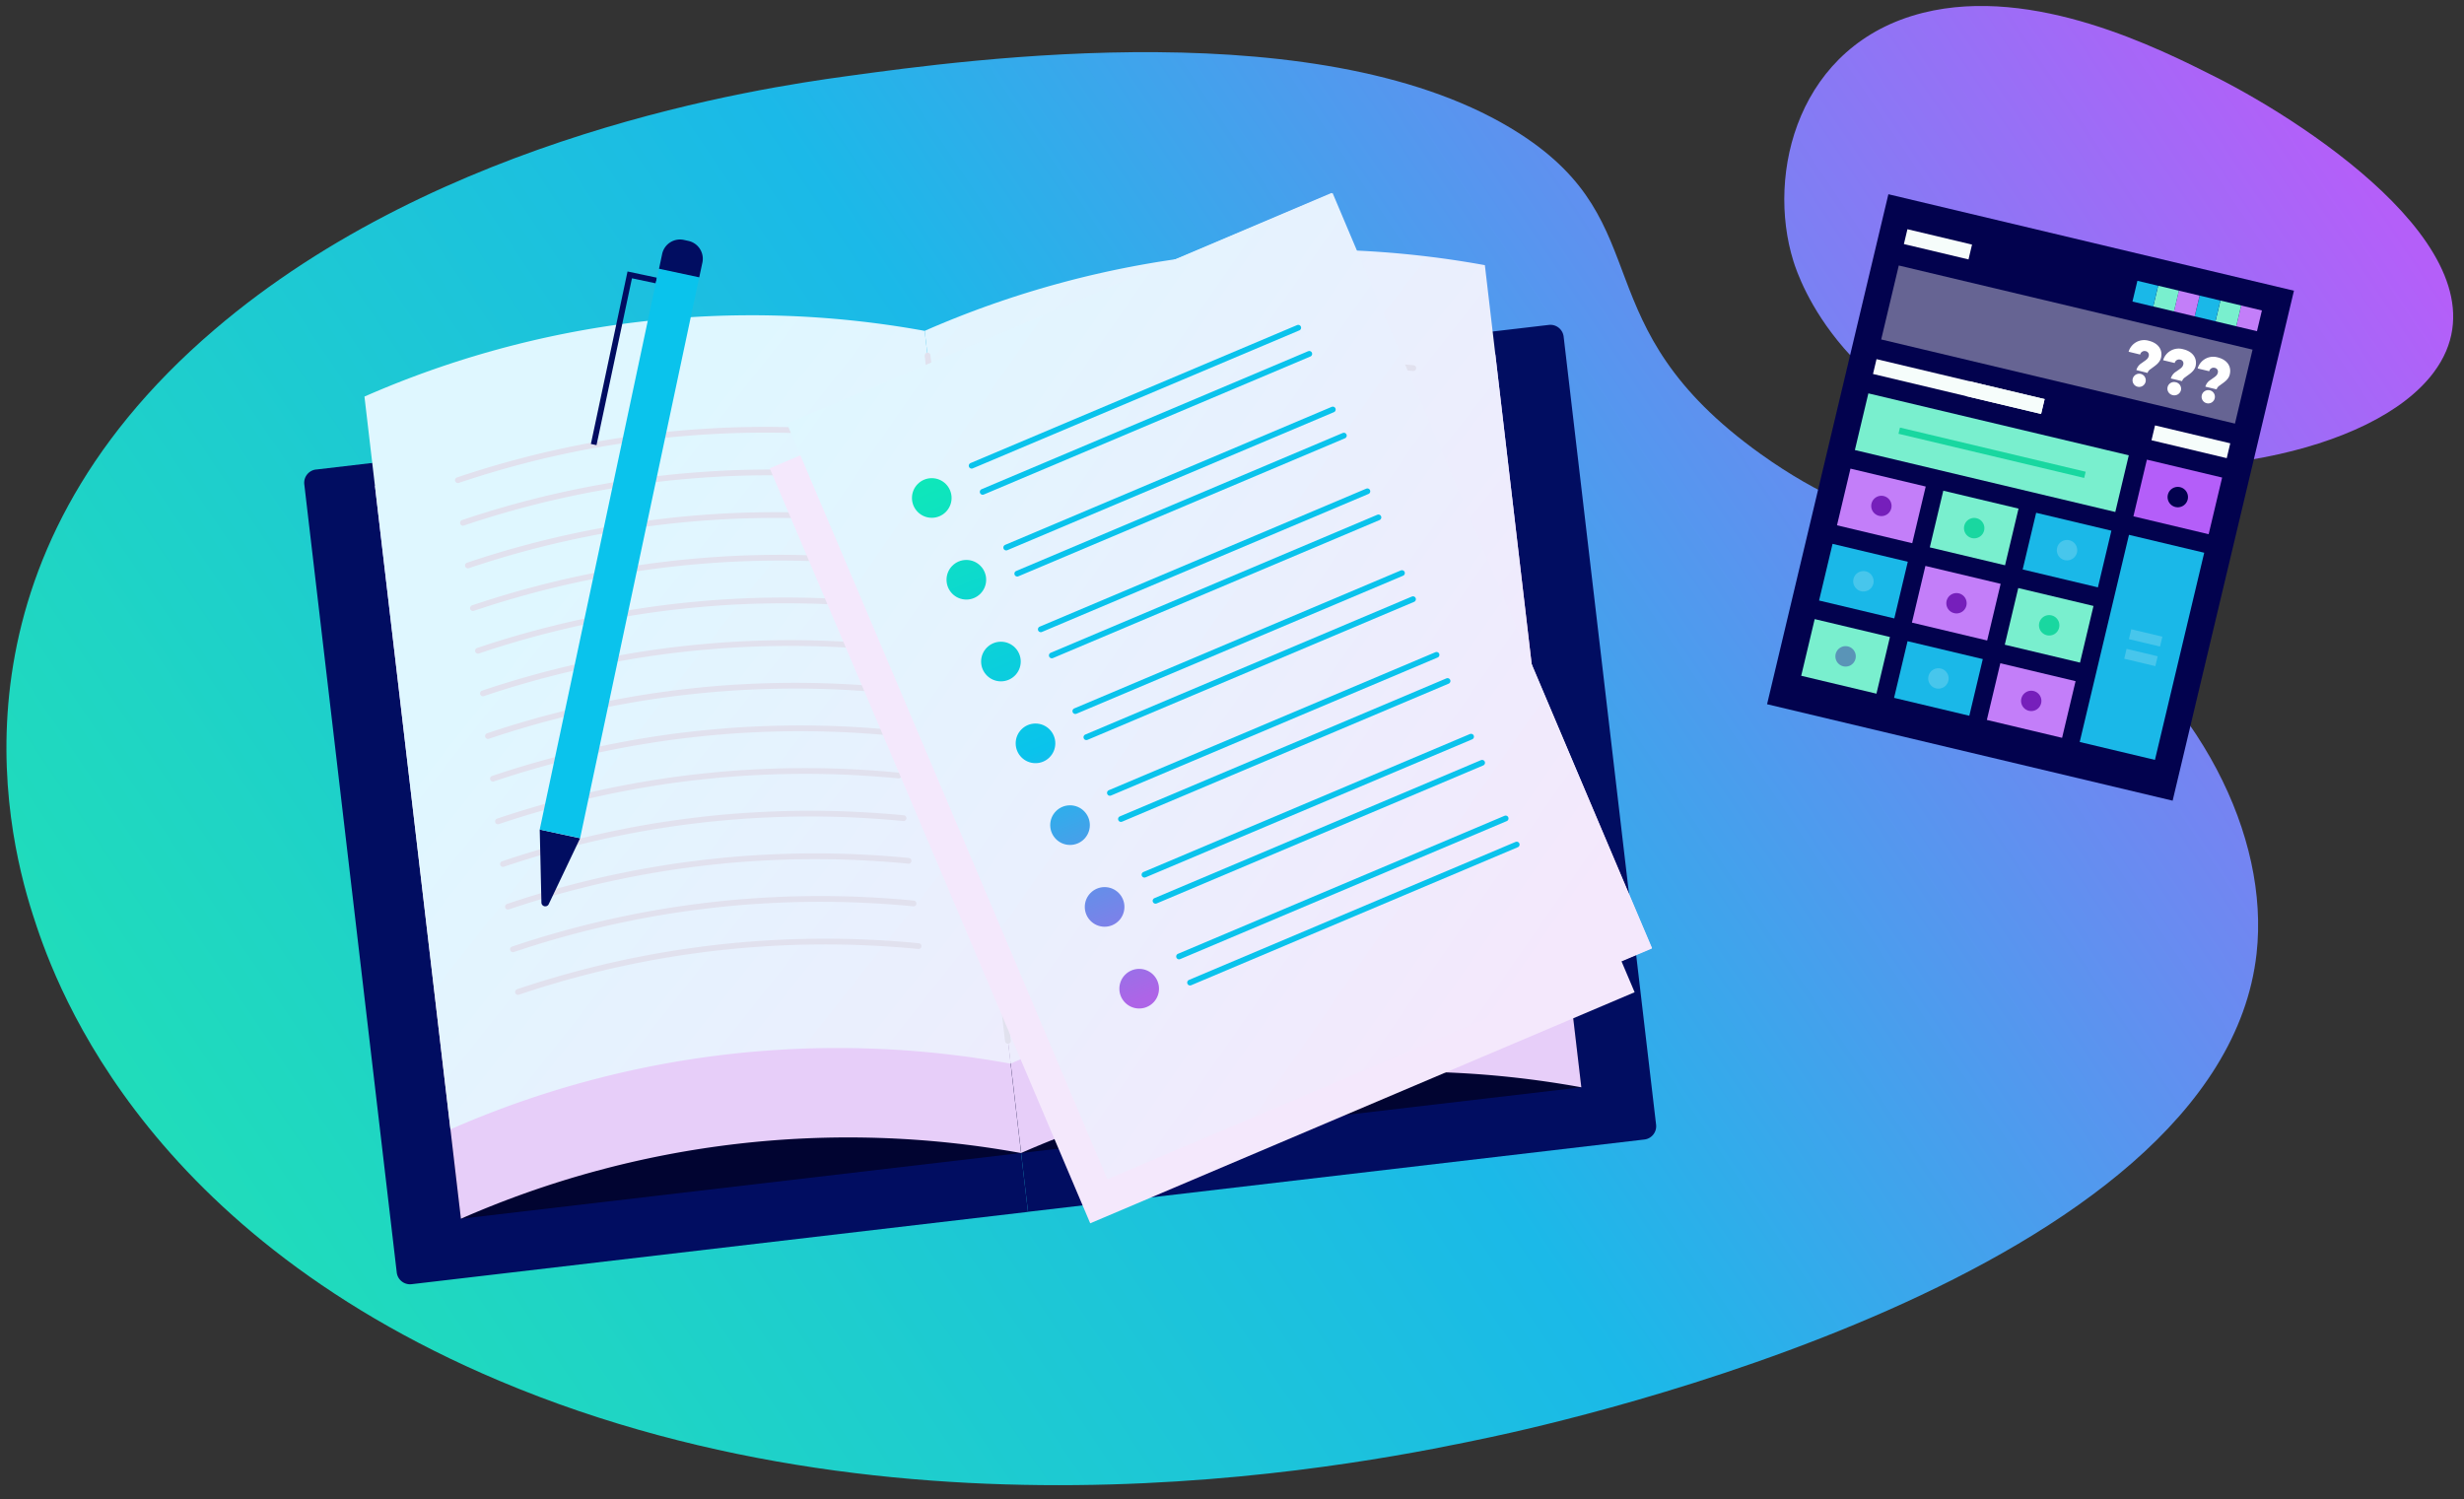 <?xml version="1.0" encoding="UTF-8"?> <svg xmlns="http://www.w3.org/2000/svg" xmlns:xlink="http://www.w3.org/1999/xlink" viewBox="0 0 637.81 388.1"><rect x="0" y="0" width="637.81" height="388.1" fill="#333333" stroke="none"/><defs><style>.cls-1,.cls-22,.cls-28,.cls-29{fill:none;}.cls-2{isolation:isolate;}.cls-3{fill:url(#New_Gradient_Swatch);}.cls-4{fill:url(#New_Gradient_Swatch-2);}.cls-5{fill:#02024e;}.cls-6{fill:#666493;}.cls-7{fill:#c37ef9;}.cls-8{fill:#79efce;}.cls-9{fill:#1ab8e8;}.cls-10{fill:#f6fdfb;}.cls-11{fill:#b45ef9;}.cls-12{clip-path:url(#clip-path);}.cls-13{fill:#761fbb;}.cls-14{fill:#19d7a0;}.cls-15{fill:#47c6ec;}.cls-16{fill:#5a94b7;}.cls-17{fill:#fff;}.cls-18{fill:#010d61;}.cls-19{fill:#010431;}.cls-20{fill:#e7cef9;}.cls-21{fill:url(#linear-gradient);}.cls-22{stroke:#e1e1ee;}.cls-22,.cls-28{stroke-linecap:round;}.cls-22,.cls-28,.cls-29{stroke-miterlimit:10;stroke-width:1.49px;}.cls-23{fill:url(#linear-gradient-2);}.cls-24{fill:#f4e8fc;mix-blend-mode:multiply;}.cls-25{fill:url(#linear-gradient-3);}.cls-26{fill:url(#linear-gradient-4);}.cls-27{fill:url(#linear-gradient-5);}.cls-28{stroke:#0ac3ec;}.cls-29{stroke:#010d61;}.cls-30{fill:#0ac3ec;}</style><linearGradient id="New_Gradient_Swatch" x1="-6136.23" y1="-3436.5" x2="-5549.72" y2="-3848.58" gradientTransform="translate(-5461.84 -3566.23) rotate(-178.88)" gradientUnits="userSpaceOnUse"><stop offset="0" stop-color="#b45ff9"></stop><stop offset="0.5" stop-color="#1bb9e8"></stop><stop offset="1" stop-color="#21e6ae"></stop></linearGradient><linearGradient id="New_Gradient_Swatch-2" x1="-6129.62" y1="-3473.02" x2="-5542.87" y2="-3885.27" xlink:href="#New_Gradient_Swatch"></linearGradient><clipPath id="clip-path"><rect class="cls-1" x="457.76" y="74.82" width="135.7" height="107.91" transform="translate(278.69 610.32) rotate(-76.62)"></rect></clipPath><linearGradient id="linear-gradient" x1="73.36" y1="674.95" x2="-105.14" y2="496.44" gradientTransform="translate(183.91 -348.42) rotate(-6.69)" gradientUnits="userSpaceOnUse"><stop offset="0" stop-color="#f4e8fc"></stop><stop offset="1" stop-color="#dff7ff"></stop></linearGradient><linearGradient id="linear-gradient-2" x1="146.36" y1="601.94" x2="-32.14" y2="423.44" xlink:href="#linear-gradient"></linearGradient><linearGradient id="linear-gradient-3" x1="153.29" y1="611.48" x2="-30.28" y2="449.96" gradientTransform="translate(399.89 -358.09) rotate(16.3)" xlink:href="#linear-gradient"></linearGradient><linearGradient id="linear-gradient-4" x1="156.86" y1="645.16" x2="-26.7" y2="483.64" gradientTransform="translate(406.02 -391.49) rotate(16.3)" xlink:href="#linear-gradient"></linearGradient><linearGradient id="linear-gradient-5" x1="-157.1" y1="793.76" x2="-157.1" y2="939.19" gradientTransform="translate(75.11 -667.65) rotate(-22.91)" gradientUnits="userSpaceOnUse"><stop offset="0" stop-color="#0ee7ba"></stop><stop offset="0.52" stop-color="#0ac3ec"></stop><stop offset="1" stop-color="#ae64e7"></stop></linearGradient></defs><g class="cls-2"><g id="Layer_9" data-name="Layer 9"><g id="Artwork_681" data-name="Artwork 681"><path class="cls-3" d="M8.45,236.63c-7.51-23.37-22.61-91.74,47-151.24C114.35,35,196.81,22.79,218.79,19.77,251.29,15.3,343.56,2.62,393.3,34.55c36.82,23.64,15.59,49.43,62.48,83,31,22.15,48.8,17.07,78.88,38.16,35,24.52,52.81,60.81,49.46,91.11C574.88,330.23,405.06,367.94,386,372c-29.17,6.19-147.91,31.4-256.78-14.57C34.41,317.37,13.14,251.22,8.45,236.63Z"></path><path class="cls-4" d="M497.8,3.31C526.48-3.85,559,12.61,573.66,20,598.49,32.56,651.48,67.53,630,96.36c-15.88,21.3-65.67,30.21-104.59,21.17-48.18-11.18-59.73-45.26-61.18-49.92C457.12,44.87,465.41,11.41,497.8,3.31Z"></path></g><g id="Artwork_662" data-name="Artwork 662"><g id="Artwork_662-2" data-name="Artwork 662"><rect class="cls-5" x="457.76" y="74.82" width="135.7" height="107.91" transform="translate(278.69 610.32) rotate(-76.62)"></rect><rect class="cls-6" x="525.19" y="42.13" width="19.68" height="94.13" transform="translate(324.43 589.06) rotate(-76.62)"></rect><rect class="cls-7" x="579.42" y="79.65" width="5.52" height="5.52" transform="translate(367.28 629.72) rotate(-76.62)"></rect><rect class="cls-8" x="574.05" y="78.37" width="5.52" height="5.52" transform="translate(364.4 623.51) rotate(-76.62)"></rect><rect class="cls-9" x="568.68" y="77.09" width="5.52" height="5.52" transform="translate(361.51 617.3) rotate(-76.62)"></rect><rect class="cls-7" x="563.31" y="75.81" width="5.52" height="5.52" transform="translate(358.62 611.09) rotate(-76.62)"></rect><rect class="cls-8" x="557.94" y="74.54" width="5.52" height="5.52" transform="translate(355.74 604.88) rotate(-76.62)"></rect><rect class="cls-9" x="552.57" y="73.26" width="5.52" height="5.52" transform="translate(352.85 598.68) rotate(-76.62)"></rect><rect class="cls-10" x="505.07" y="77.71" width="3.95" height="44.73" transform="translate(292.35 570.19) rotate(-76.62)"></rect><rect class="cls-10" x="499.68" y="54.65" width="3.95" height="17.19" transform="translate(324.03 536.65) rotate(-76.62)"></rect><rect class="cls-8" x="508.06" y="82.55" width="15.08" height="69.29" transform="translate(282.26 591.67) rotate(-76.62)"></rect><rect class="cls-10" x="517.09" y="92.92" width="3.95" height="20.02" transform="translate(298.8 584.08) rotate(-76.62)"></rect><rect class="cls-11" x="556.19" y="118.63" width="15.08" height="20.02" transform="translate(308.12 647.3) rotate(-76.62)"></rect><rect class="cls-7" x="479.46" y="120.96" width="15.08" height="20.02" transform="translate(246.88 574.44) rotate(-76.62)"></rect><rect class="cls-8" x="503.49" y="126.67" width="15.08" height="20.02" transform="translate(259.79 602.21) rotate(-76.62)"></rect><rect class="cls-9" x="527.53" y="132.39" width="15.08" height="20.02" transform="translate(272.7 629.99) rotate(-76.62)"></rect><rect class="cls-9" x="474.83" y="140.43" width="15.08" height="20.02" transform="translate(224.37 584.9) rotate(-76.62)"></rect><rect class="cls-7" x="498.86" y="146.15" width="15.08" height="20.02" transform="translate(237.28 612.67) rotate(-76.62)"></rect><rect class="cls-8" x="522.89" y="151.87" width="15.08" height="20.02" transform="translate(250.19 640.45) rotate(-76.62)"></rect><rect class="cls-8" x="470.19" y="159.91" width="15.08" height="20.02" transform="translate(201.87 595.36) rotate(-76.62)"></rect><rect class="cls-9" x="494.23" y="165.63" width="15.08" height="20.02" transform="translate(214.78 623.14) rotate(-76.62)"></rect><rect class="cls-7" x="518.26" y="171.34" width="15.08" height="20.02" transform="translate(227.68 650.91) rotate(-76.62)"></rect><rect class="cls-10" x="565.15" y="104.35" width="3.95" height="20.02" transform="translate(324.62 639.63) rotate(-76.62)"></rect><rect class="cls-9" x="526.91" y="157.58" width="55.12" height="20.02" transform="translate(263.1 668.22) rotate(-76.62)"></rect><g class="cls-12"><path class="cls-13" d="M489.56,131.58a2.63,2.63,0,1,0-3.17,1.95,2.63,2.63,0,0,0,3.17-1.95"></path><path class="cls-14" d="M513.6,137.29a2.64,2.64,0,1,0-3.18,2,2.64,2.64,0,0,0,3.18-2"></path><path class="cls-15" d="M537.63,143a2.64,2.64,0,1,0-3.17,2,2.64,2.64,0,0,0,3.17-2"></path><path class="cls-5" d="M566.3,129.25a2.64,2.64,0,1,0-3.18,2,2.64,2.64,0,0,0,3.18-2"></path><path class="cls-15" d="M484.93,151.05a2.64,2.64,0,1,0-3.17,2,2.64,2.64,0,0,0,3.17-2"></path><path class="cls-13" d="M509,156.77a2.63,2.63,0,1,0-3.17,1.95,2.62,2.62,0,0,0,3.17-1.95"></path><path class="cls-14" d="M533,162.49a2.64,2.64,0,1,0-3.18,1.95,2.63,2.63,0,0,0,3.18-1.95"></path><path class="cls-16" d="M480.3,170.53a2.64,2.64,0,1,0-3.18,1.95,2.63,2.63,0,0,0,3.18-1.95"></path><path class="cls-15" d="M504.33,176.25a2.64,2.64,0,1,0-3.17,1.95,2.64,2.64,0,0,0,3.17-1.95"></path><path class="cls-13" d="M528.36,182a2.63,2.63,0,1,0-3.17,2,2.63,2.63,0,0,0,3.17-2"></path><rect class="cls-14" x="514.84" y="92.5" width="1.65" height="49.41" transform="translate(282.3 591.75) rotate(-76.62)"></rect><rect class="cls-15" x="554.09" y="161" width="2.63" height="8.28" transform="translate(266.22 667.25) rotate(-76.62)"></rect><rect class="cls-15" x="552.89" y="166.07" width="2.63" height="8.28" transform="translate(260.35 669.98) rotate(-76.62)"></rect></g><rect class="cls-1" x="457.76" y="74.82" width="135.7" height="107.91" transform="translate(278.69 610.32) rotate(-76.62)"></rect><path class="cls-17" d="M556.7,95.54a1.87,1.87,0,0,0-.81,1L553,95.8A3.06,3.06,0,0,1,554.37,94c.88-.67,1.64-1,1.82-1.8a1,1,0,0,0-.8-1.3,1.15,1.15,0,0,0-1.4.88l-3-.73a4.2,4.2,0,0,1,5.21-2.84c2.41.58,3.69,2.28,3.18,4.42C559,94.07,557.72,94.74,556.7,95.54Zm-2.49,1.27a1.71,1.71,0,1,1-2.15,1.24A1.73,1.73,0,0,1,554.21,96.81Z"></path><path class="cls-17" d="M565.64,97.66a2,2,0,0,0-.81,1l-2.91-.69a3.1,3.1,0,0,1,1.39-1.78c.88-.66,1.64-1,1.82-1.79a1,1,0,0,0-.8-1.31,1.15,1.15,0,0,0-1.4.88l-3-.72a4.19,4.19,0,0,1,5.21-2.84c2.41.57,3.69,2.27,3.18,4.42C567.94,96.2,566.66,96.87,565.64,97.66Zm-2.49,1.28a1.73,1.73,0,0,1,1.39,2.08,1.76,1.76,0,0,1-2.19,1.25,1.71,1.71,0,1,1,.8-3.33Z"></path><path class="cls-17" d="M574.58,99.79a1.82,1.82,0,0,0-.81,1l-2.91-.69a3,3,0,0,1,1.39-1.78c.88-.67,1.64-1,1.82-1.79a1,1,0,0,0-.8-1.31,1.15,1.15,0,0,0-1.4.88l-3-.72A4.19,4.19,0,0,1,574,92.5c2.4.57,3.69,2.27,3.18,4.41C576.87,98.33,575.6,99,574.58,99.79Zm-2.49,1.27a1.72,1.72,0,1,1-2.15,1.24A1.72,1.72,0,0,1,572.09,101.06Z"></path></g></g><g id="Artwork_109" data-name="Artwork 109"><path class="cls-18" d="M93.64,111.67H254.29a0,0,0,0,1,0,0V324a0,0,0,0,1,0,0H93.64a3.46,3.46,0,0,1-3.46-3.46V115.12a3.46,3.46,0,0,1,3.46-3.46Z" transform="translate(-24.21 21.55) rotate(-6.69)"></path><path class="cls-18" d="M253.18,92.54H413.83A3.46,3.46,0,0,1,417.28,96V301.4a3.46,3.46,0,0,1-3.46,3.46H253.18a0,0,0,0,1,0,0V92.54A0,0,0,0,1,253.18,92.54Z" transform="translate(-20.87 40.41) rotate(-6.69)"></path><rect class="cls-19" x="109.69" y="150.92" width="292.01" height="148.06" transform="translate(-24.47 31.32) rotate(-6.69)"></rect><path class="cls-20" d="M167.26,106.57a250.33,250.33,0,0,0-70.2,19.23l22.25,189.69a249.42,249.42,0,0,1,145-17L242.07,108.79A250.24,250.24,0,0,0,167.26,106.57Z"></path><path class="cls-20" d="M314.32,89.32a250,250,0,0,1,72.75,2.46l22.26,189.69a249.24,249.24,0,0,0-145,17L242.07,108.79A250,250,0,0,1,314.32,89.32Z"></path><path class="cls-21" d="M164.55,83.42a250,250,0,0,0-70.21,19.24L116.6,292.35a249.18,249.18,0,0,1,145-17L239.35,85.65A250.11,250.11,0,0,0,164.55,83.42Z"></path><path class="cls-22" d="M222.23,112.43a248.8,248.8,0,0,0-103.7,11.87"></path><path class="cls-22" d="M223.52,123.47a248.78,248.78,0,0,0-103.69,11.87"></path><path class="cls-22" d="M224.82,134.51a248.8,248.8,0,0,0-103.7,11.87"></path><path class="cls-22" d="M226.11,145.55a248.78,248.78,0,0,0-103.69,11.87"></path><path class="cls-22" d="M227.41,156.6a248.95,248.95,0,0,0-103.69,11.86"></path><path class="cls-22" d="M228.7,167.64A249,249,0,0,0,125,179.5"></path><path class="cls-22" d="M230,178.68a249,249,0,0,0-103.69,11.86"></path><path class="cls-22" d="M231.29,189.72A249,249,0,0,0,127.6,201.58"></path><path class="cls-22" d="M232.59,200.76A248.78,248.78,0,0,0,128.9,212.63"></path><path class="cls-22" d="M233.88,211.8a248.78,248.78,0,0,0-103.69,11.87"></path><path class="cls-22" d="M235.18,222.84a248.78,248.78,0,0,0-103.69,11.87"></path><path class="cls-22" d="M236.47,233.88a248.78,248.78,0,0,0-103.69,11.87"></path><path class="cls-22" d="M237.77,244.92a248.78,248.78,0,0,0-103.69,11.87"></path><path class="cls-23" d="M311.61,66.17a250,250,0,0,1,72.75,2.47l22.25,189.69a249.24,249.24,0,0,0-145,17L239.35,85.65A250.4,250.4,0,0,1,311.61,66.17Z"></path><line class="cls-22" x1="240.1" y1="92.04" x2="260.91" y2="269.44"></line><path class="cls-22" d="M262.21,107.74A248.85,248.85,0,0,1,365.83,95.29"></path><path class="cls-22" d="M263.5,118.78a248.87,248.87,0,0,1,103.63-12.45"></path><path class="cls-22" d="M264.8,129.82a248.85,248.85,0,0,1,103.62-12.45"></path><path class="cls-22" d="M266.09,140.86a248.87,248.87,0,0,1,103.63-12.45"></path><path class="cls-22" d="M267.39,151.91A248.64,248.64,0,0,1,371,139.45"></path><path class="cls-22" d="M268.68,163a248.66,248.66,0,0,1,103.63-12.46"></path><path class="cls-22" d="M270,174A248.64,248.64,0,0,1,373.6,161.53"></path><path class="cls-22" d="M271.27,185A248.66,248.66,0,0,1,374.9,172.57"></path><path class="cls-22" d="M272.57,196.07a249.08,249.08,0,0,1,103.62-12.46"></path><path class="cls-22" d="M273.87,207.11a249.08,249.08,0,0,1,103.62-12.46"></path><path class="cls-22" d="M275.16,218.15A248.85,248.85,0,0,1,378.78,205.7"></path><path class="cls-22" d="M276.46,229.19a248.85,248.85,0,0,1,103.62-12.45"></path><path class="cls-22" d="M277.75,240.23a248.87,248.87,0,0,1,103.63-12.45"></path><rect class="cls-24" x="234.63" y="82.91" width="153.09" height="212.32" transform="translate(-49.13 136.59) rotate(-23)"></rect><rect class="cls-25" x="239.13" y="71.46" width="153.09" height="212.32" transform="translate(-44.3 137.43) rotate(-23)"></rect><rect class="cls-26" x="239.22" y="71.39" width="153.09" height="212.32" transform="translate(-44.21 136.93) rotate(-22.91)"></rect><circle class="cls-27" cx="241.19" cy="128.91" r="5.13"></circle><line class="cls-28" x1="251.51" y1="120.56" x2="336.05" y2="84.84"></line><line class="cls-28" x1="254.37" y1="127.33" x2="338.91" y2="91.6"></line><circle class="cls-27" cx="250.14" cy="150.08" r="5.13"></circle><line class="cls-28" x1="260.46" y1="141.74" x2="345" y2="106.01"></line><line class="cls-28" x1="263.32" y1="148.5" x2="347.86" y2="112.77"></line><circle class="cls-27" cx="259.09" cy="171.25" r="5.13"></circle><line class="cls-28" x1="269.41" y1="162.91" x2="353.95" y2="127.18"></line><line class="cls-28" x1="272.26" y1="169.67" x2="356.81" y2="133.94"></line><circle class="cls-27" cx="268.04" cy="192.43" r="5.13"></circle><line class="cls-28" x1="278.35" y1="184.08" x2="362.9" y2="148.35"></line><line class="cls-28" x1="281.21" y1="190.84" x2="365.76" y2="155.11"></line><circle class="cls-27" cx="276.98" cy="213.6" r="5.13"></circle><line class="cls-28" x1="287.3" y1="205.25" x2="371.85" y2="169.52"></line><line class="cls-28" x1="290.16" y1="212.02" x2="374.7" y2="176.29"></line><circle class="cls-27" cx="285.93" cy="234.77" r="5.13"></circle><line class="cls-28" x1="296.25" y1="226.43" x2="380.79" y2="190.7"></line><line class="cls-28" x1="299.11" y1="233.19" x2="383.65" y2="197.46"></line><circle class="cls-27" cx="294.88" cy="255.94" r="5.13"></circle><line class="cls-28" x1="305.2" y1="247.6" x2="389.74" y2="211.87"></line><line class="cls-28" x1="308.05" y1="254.36" x2="392.6" y2="218.63"></line><polyline class="cls-29" points="169.9 72.62 163.01 71.16 153.68 115.08"></polyline><path class="cls-18" d="M139.71,214.75,150.16,217,142,234.14a1,1,0,0,1-1.85-.4Z"></path><rect class="cls-30" x="86.14" y="137.93" width="148.42" height="10.69" transform="translate(-13.11 270.36) rotate(-78.01)"></rect><path class="cls-18" d="M181,71.79l.82-3.83a4.73,4.73,0,0,0-3.64-5.6L177,62.1a4.73,4.73,0,0,0-5.6,3.64l-.81,3.83Z"></path></g></g></g></svg> 
